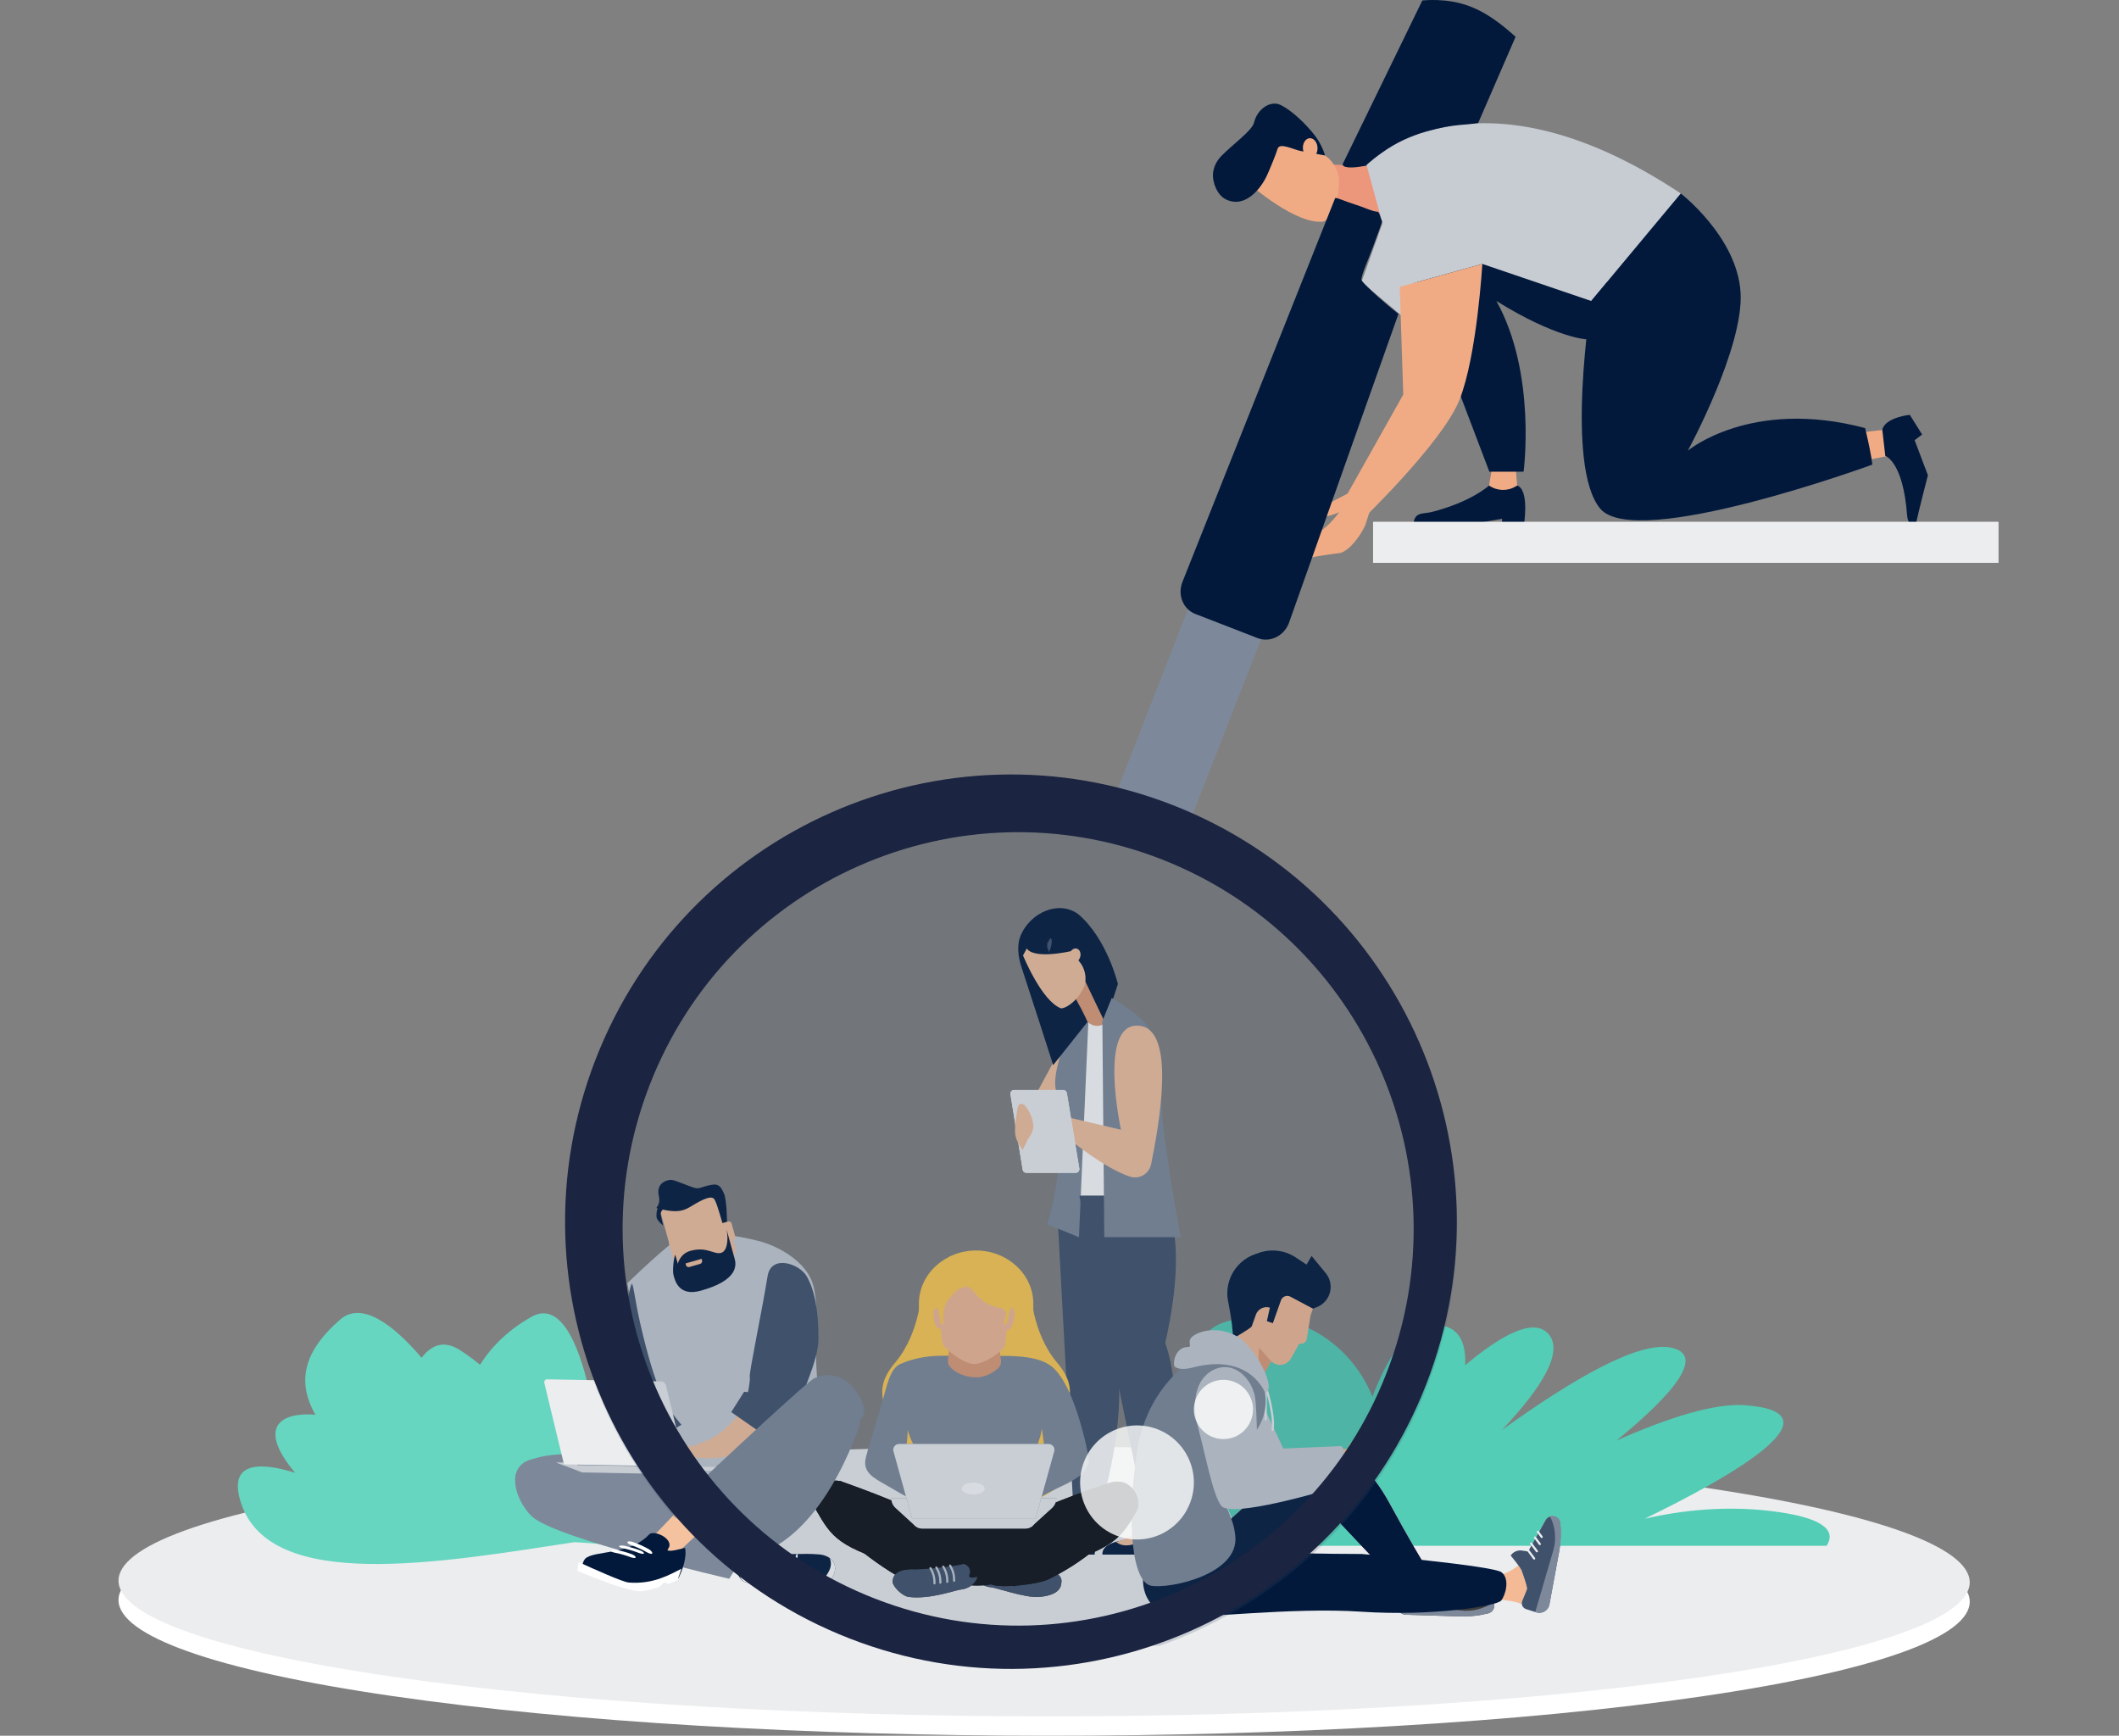 <svg fill="none" height="249" viewBox="0 0 304 249" width="304" xmlns="http://www.w3.org/2000/svg"><rect x="0" y="0" width="304" height="249" fill="#808080" stroke="none"/><path clip-rule="evenodd" d="m243.985 243.377c-51.695 7.532-135.777 7.492-187.794-.087-52.023-7.578-52.286-19.828-.591-27.362 51.701-7.53 135.777-7.492 187.794.088 52.023 7.579 52.287 19.827.591 27.361z" fill="#fff" fill-rule="evenodd"/><path clip-rule="evenodd" d="m243.985 240.596c-51.695 7.532-135.777 7.492-187.794-.088-52.023-7.577-52.286-19.827-.591-27.361 51.701-7.53 135.777-7.492 187.794.087 52.023 7.58 52.287 19.828.591 27.362z" fill="#ecedef" fill-rule="evenodd"/><path clip-rule="evenodd" d="m100.201 218.462c5.54-4.418 1.724-6.759-3.031-7.359 2.641-3.382 1.54-7.111-3.769-11.831-2.383-2.12-5.576-1.528-8.829.369-1.69-7.56-4.407-12.941-8.314-10.744-3.23 1.818-5.719 4.203-7.381 6.884-.883-.726-1.841-1.427-2.874-2.095-2.249-1.454-4.072-.811-5.514 1.097-4.217-4.946-8.653-8.112-11.672-5.496-5.249 4.549-6.286 8.874-3.568 13.658-4.767-.387-8.56 1.588-2.909 8.332-5.543-1.732-9.651-1.34-7.742 4.395 4.258 12.788 28.482 8.509 47.848 5.556 11.998.598 19.382 4.063 25.553 2.309 3.613-1.028-2.288-5.423-7.796-5.075z" fill="#66d6c0" fill-rule="evenodd"/><path clip-rule="evenodd" d="m262.054 221.75c1.36-2.096-.331-3.879-6.79-4.827-7.047-1.034-13.782-.33-19.322.952 13.066-6.348 28.301-15.264 14.391-16.295-4.336-.322-11.006 1.783-18.424 5.073 8.275-6.752 12.827-12.303 7.812-13.334-4.652-.958-14.144 4.534-24.247 11.825 5.757-6.111 9.09-11.441 6.504-13.956-2.11-2.053-6.612.303-11.79 4.668.231-3.839-1.378-6.156-5.048-5.691-3.453.437-6.25 4.88-8.246 10.21-3.314-8.266-12.062-13.321-20.887-10.811-10.368 2.947-2.039 22.765 2.599 32.186z" fill="#53cdb5" fill-rule="evenodd"/><path clip-rule="evenodd" d="m152.729 149.379-4.476 8.31 4.932-.234.346-8.344z" fill="#f4c29f" fill-rule="evenodd"/><path clip-rule="evenodd" d="m159.26 145.158-4.05-.006-1.679 26.394h7.259z" fill="#fff" fill-rule="evenodd"/><path clip-rule="evenodd" d="m166.572 217.733s.973.808.794 1.838c-.178 1.029-.431 3.441-.431 3.441h-1l.031-2.249c-.003-.147-2.146 2.249-2.509 2.249h-5.295s-.351-1.517 2.758-2.005 5.652-3.274 5.652-3.274z" fill="#02193c" fill-rule="evenodd"/><path clip-rule="evenodd" d="m164.285 217.074-.716 1.822c-.176.5-.519.924-.975 1.21-.503.315-1.292.755-2.464 1.094 1.434 1.198 3.717-.053 5.023-.938.636-.431 1.087-1.073 1.276-1.808l.299-1.38z" fill="#f4c29f" fill-rule="evenodd"/><path clip-rule="evenodd" d="m156.674 217.733s.973.808.795 1.838c-.178 1.029-.431 3.441-.431 3.441h-1.001l.031-2.249c-.003-.147-2.145 2.249-2.508 2.249h-5.295s-.352-1.517 2.757-2.005 5.652-3.274 5.652-3.274z" fill="#02193c" fill-rule="evenodd"/><path clip-rule="evenodd" d="m154.387 217.074-.716 1.822c-.176.5-.519.924-.974 1.21-.504.315-1.292.755-2.465 1.094 1.435 1.198 3.718-.053 5.023-.938.637-.431 1.087-1.073 1.277-1.808l.299-1.38z" fill="#f4c29f" fill-rule="evenodd"/><path clip-rule="evenodd" d="m159.543 192.646c3.117 9.138-1.875 24.428-1.875 24.428h-3.639l-2.477-45.529h11.172s.67 3.568-3.181 21.101z" fill="#40516c" fill-rule="evenodd"/><path clip-rule="evenodd" d="m156.171 145.812-1.377 31.672-4.562-1.858s2.056-5.946 1.861-14.206c.697-5.973-2.865-2.826 1.499-14.327 1.625-1.287 2.579-1.281 2.579-1.281z" fill="#7d899a" fill-rule="evenodd"/><path clip-rule="evenodd" d="m154.357 143.34 1.327 2.746c.584 1.209 2.2 1.452 3.115.47l1.607-1.728-5.536-6.867z" fill="#de9c76" fill-rule="evenodd"/><path clip-rule="evenodd" d="m147.819 135.789c2.499-1.398 5.813.658 5.813.658l4.926 10.315 1.821-5.608s-1.562-6.539-5.712-10.034c-2.844-2.028-6.765-.177-8.17 2.913-.683 1.503-.439 3.259.078 4.797.695 2.066 4.52 13.96 4.52 13.96l4.923-6.192s-.475-1.186-1.661-3.258c-2.038-3.564-8.216-6.613-6.538-7.551z" fill="#02193c" fill-rule="evenodd"/><path clip-rule="evenodd" d="m154.39 136.066c-.439-.054-.88.35-.984.903-.105.554.167 1.047.606 1.101.439.055.88-.349.984-.903.105-.553-.167-1.046-.606-1.101z" fill="#f4c29f" fill-rule="evenodd"/><path clip-rule="evenodd" d="m153.467 144.124c-.449.317-.91.551-1.266.522-2.784-1.064-5.434-7.584-5.434-7.584l1.321-2.456 3.894-.177 2.888 3.532c.771.943 1.047 2.196.743 3.376-.437 1.113-1.169 2.098-2.146 2.787z" fill="#f4c29f" fill-rule="evenodd"/><path clip-rule="evenodd" d="m147.167 135.813c.738 1.99 6.465.634 6.465.634l-.444-2.841-3.801-.935-2.2 2.279s-.141.531-.02.863z" fill="#02193c" fill-rule="evenodd"/><path clip-rule="evenodd" d="m166.241 171.545s4.861 3.568.935 21.101c3.178 9.138.374 24.428.374 24.428h-3.33l-9.369-45.529z" fill="#40516c" fill-rule="evenodd"/><path clip-rule="evenodd" d="m159.489 143.172s4.083 2.289 5.352 4.332c1.209 1.948 1.628 6.38 1.744 10.326.16 5.418 2.783 19.653 2.783 19.653h-10.945l-.273-30.988z" fill="#7d899a" fill-rule="evenodd"/><path clip-rule="evenodd" d="m150.874 134.868c.117.622-.361 1.705-.361 1.705l-.281-.668.008-.578.277-.452s.239-.628.357-.007z" fill="#40516c" fill-rule="evenodd"/><path clip-rule="evenodd" d="m163.504 147.155c5.252.616 2.771 14.248 1.643 19.845-.278 1.377-1.678 2.219-3.01 1.796-4.569-1.45-11.245-7.472-11.245-7.472l1.058-1.341 8.868 2.083s-3.402-15.627 2.686-14.911z" fill="#f4c29f" fill-rule="evenodd"/><path clip-rule="evenodd" d="m153.055 156.803 1.79 10.845c.051.313-.196.598-.521.598h-7.085c-.259 0-.48-.185-.521-.435l-1.757-10.844c-.051-.314.196-.598.521-.598h7.053c.258 0 .479.184.52.434z" fill="#fff" fill-rule="evenodd"/><path clip-rule="evenodd" d="m153.055 156.803 1.79 10.845c.051.313-.196.598-.521.598h-7.085c-.259 0-.48-.185-.521-.435l-1.757-10.844c-.051-.314.196-.598.521-.598h7.053c.258 0 .479.184.52.434z" fill="#ecedef" fill-rule="evenodd"/><path clip-rule="evenodd" d="m145.644 161.785c-.046-.379-.007-.616.129-1.401.176-1.019.13-2.616 1.248-1.82 1.056 1.234 1.179 2.547 1.179 2.547.215.724-.261 1.73-.706 2.276l-.768 1.56s-1.327-1.438-1.082-3.162z" fill="#f4c29f" fill-rule="evenodd"/><path clip-rule="evenodd" d="m204.694 225.07 3.037 3.082-4.443 1.359-2.642-3.109z" fill="#66d6c0" fill-rule="evenodd"/><path clip-rule="evenodd" d="m205.772 227.066c.384-.056 2.071-1.962 2.071-1.962.584.274.956.859.956 1.502v.88l4.831 1.775c.385.141.665.478.732.882.098.582-.267 1.143-.841 1.291-1.304.336-2.65.486-3.996.445l-7.798-.236c-.888-.027-1.551-.824-1.413-1.698l.236-1.493c.082-.518.591-.856 1.102-.729.698.173 1.556.383 1.749.415.338.056 2.371-1.072 2.371-1.072z" fill="#3c3c3b" fill-rule="evenodd"/><path clip-rule="evenodd" d="m213.52 231.434c.574-.148.939-.708.842-1.291-.018-.11-.054-.215-.102-.313-1.38.982-3.082 1.411-4.766 1.189l-9.159-1.209-.021.135c-.139.875.525 1.671 1.413 1.698l7.797.236c1.347.041 2.692-.109 3.996-.445z" fill="#7d899a" fill-rule="evenodd"/><path d="m208.992 227.423-1.069 1.072" stroke="#ecedef" stroke-linecap="round" stroke-width=".307"/><path d="m209.99 227.746-.969.973" stroke="#ecedef" stroke-linecap="round" stroke-width=".307"/><path d="m210.927 228.158-.821.824" stroke="#ecedef" stroke-linecap="round" stroke-width=".307"/><path d="m211.813 228.438-.651.653" stroke="#ecedef" stroke-linecap="round" stroke-width=".307"/><path clip-rule="evenodd" d="m215.572 225.813c2.867-.905 4.506-3.832 4.506-3.832l.328 6.317s.294 2.856-2.077 1.806-9.514-.683-9.514-.683-.703-2.812-.001-3.257c1.37-.87 4.862.247 6.758-.351z" fill="#f3ba95" fill-rule="evenodd"/><path clip-rule="evenodd" d="m218.357 225.484c.002-.387-1.633-2.337-1.633-2.337.359-.533.996-.812 1.634-.715l.873.133 2.49-4.49c.199-.359.575-.583.985-.589.593-.008 1.094.437 1.154 1.024.136 1.336.082 2.684-.162 4.005l-1.412 7.645c-.161.871-1.052 1.403-1.898 1.135l-1.445-.457c-.502-.159-.759-.712-.556-1.197.276-.66.614-1.474.675-1.66.107-.324-.705-2.497-.705-2.497z" fill="#fff" fill-rule="evenodd"/><path clip-rule="evenodd" d="m218.357 225.484c.002-.387-1.633-2.337-1.633-2.337.359-.533.996-.812 1.634-.715l.873.133 2.49-4.49c.199-.359.575-.583.985-.589.593-.008 1.094.437 1.154 1.024.136 1.336.082 2.684-.162 4.005l-1.412 7.645c-.161.871-1.052 1.403-1.898 1.135l-1.445-.457c-.502-.159-.759-.712-.556-1.197.276-.66.614-1.474.675-1.66.107-.324-.705-2.497-.705-2.497z" fill="#40516c" fill-rule="evenodd"/><path clip-rule="evenodd" d="m223.86 218.51c-.06-.588-.56-1.032-1.153-1.025-.112.002-.222.021-.326.054.766 1.507.935 3.248.46 4.874l-2.584 8.84.131.041c.847.269 1.738-.264 1.899-1.135l1.411-7.645c.244-1.321.299-2.669.162-4.004z" fill="#7d899a" fill-rule="evenodd"/><path d="m219.197 222.365.902 1.214" stroke="#ecedef" stroke-linecap="round" stroke-width=".307"/><path d="m219.668 221.431.82 1.103" stroke="#ecedef" stroke-linecap="round" stroke-width=".307"/><path d="m220.219 220.569.693.933" stroke="#ecedef" stroke-linecap="round" stroke-width=".307"/><path d="m220.63 219.74.55.741" stroke="#ecedef" stroke-linecap="round" stroke-width=".307"/><path clip-rule="evenodd" d="m174.469 219.803c9.807-8.797 16.425-15.017 20.161-10.49 4.924 5.377 3.827 5.534 10.293 16.066l-2.988 3.35-10.764-11.419-10.458 9.89-14.015-.336-1.166-6.528s4.369 3.565 8.937-.533z" fill="#ff3273" fill-rule="evenodd"/><path clip-rule="evenodd" d="m174.469 219.803c9.807-8.797 16.425-15.017 20.161-10.49 4.924 5.377 3.827 5.534 10.293 16.066l-2.988 3.35-10.764-11.419-10.458 9.89-14.015-.336-1.166-6.528s4.369 3.565 8.937-.533z" fill="#02193c" fill-rule="evenodd"/><path clip-rule="evenodd" d="m200.717 206.548-2.12-.788-1.012-.694.168-.616c-.066-.214-.332-.288-.499-.139l-1.793 1.594-1.312 1.926-10.185.26-3.416-5.543-3.032.333s2.131 7.837 3.942 9.338c1.177.715 9.882-1.311 13.07-2.087 1.792-.435 1.74.849 4.067-.946.409-.316.593-.879 1.015-1.387.615-.742 1.107-1.251 1.107-1.251z" fill="#f3ba95" fill-rule="evenodd"/><path clip-rule="evenodd" d="m192.278 207.453-8.169.347-3.89-8.313-4.823 3.241s3.675 8.517 5.486 10.018c1.176.715 7.711-.664 10.899-1.44 1.467-.356 1.067-2.719.874-3.565-.04-.174-.198-.295-.377-.288z" fill="#c7ccd3" fill-rule="evenodd"/><path clip-rule="evenodd" d="m199.337 202.826-4.153 4.685c-.107.121-.096.305.025.412l1.422 1.251 4.541-5.122-1.422-1.251c-.121-.107-.306-.096-.413.025z" fill="#02193c" fill-rule="evenodd"/><path clip-rule="evenodd" d="m199.49 203.225c-.085-.075-.214-.067-.289.018l-3.619 4.082c-.075.084-.067.213.018.288l.93.818c.084.075.214.067.289-.017l3.619-4.082c.075-.085.067-.214-.018-.289z" fill="#fff" fill-rule="evenodd"/><path clip-rule="evenodd" d="m201.172 204.053c-.076-.067-.191-.06-.258.015l-4.299 4.85c-.067.075-.06.19.016.257l.215.19c.076.066.192.059.258-.016l4.299-4.85c.067-.075.06-.19-.016-.257z" fill="#7d899a" fill-rule="evenodd"/><path clip-rule="evenodd" d="m200.78 204.525-.377.425c-.046.052-.041.13.01.175.052.045.13.04.175-.011l.378-.425c.045-.051.04-.13-.011-.175-.052-.045-.13-.04-.175.011z" fill="#fff" fill-rule="evenodd"/><path clip-rule="evenodd" d="m199.826 205.6-.896 1.012c-.046.051-.041.13.01.175.052.045.13.04.175-.011l.897-1.012c.046-.051.041-.129-.011-.174-.051-.046-.129-.041-.175.01z" fill="#fff" fill-rule="evenodd"/><path clip-rule="evenodd" d="m198.426 206.319c.008-.256.223-.457.479-.45l1.542.047c.257.007.46.222.452.477-.008.257-.223.458-.479.45l-1.542-.046c-.257-.008-.459-.222-.452-.478z" fill="#f3ba95" fill-rule="evenodd"/><path clip-rule="evenodd" d="m197.84 207.093c.007-.256.222-.457.479-.449l1.542.046c.256.008.459.222.451.477-.008.257-.223.458-.479.45l-1.542-.046c-.257-.008-.459-.221-.451-.478z" fill="#f3ba95" fill-rule="evenodd"/><path clip-rule="evenodd" d="m197.294 207.71c.051-.251.297-.413.549-.363l1.511.304c.252.051.416.295.365.546s-.296.414-.548.363l-1.512-.304c-.252-.05-.415-.295-.365-.546z" fill="#f3ba95" fill-rule="evenodd"/><path clip-rule="evenodd" d="m196.964 208.272c.069-.2.288-.306.489-.237l1.205.412c.201.069.308.287.239.487s-.288.307-.489.238l-1.205-.412c-.201-.069-.308-.288-.239-.488z" fill="#f3ba95" fill-rule="evenodd"/><path clip-rule="evenodd" d="m190.613 214.81c4.876 5.323 12.649 12.614 12.649 12.614l-1.719.914-10.371-11.028-10.459 9.89-14.015-.336s19.983-1.233 23.915-12.054z" fill="#02193c" fill-rule="evenodd"/><path d="m181.584 198.903v4.721" stroke="#ecedef" stroke-linecap="round" stroke-width=".307"/><path d="m181.583 198.903s1.315 3.951.991 6.22" stroke="#ecedef" stroke-linecap="round" stroke-width=".307"/><path clip-rule="evenodd" d="m175.902 194.779 2.028-3.882-.517-5.601 4.986-3.733 6.512 4.568-.906 2.619-.524 3.265c-.022.38-.317.688-.697.728l-.404.042-1.168 2.084c-.488.88-1.633 1.218-2.477.667-.006-.004-.012-.008-.018-.012l-.347-.232-1.762 3.027z" fill="#f3ba95" fill-rule="evenodd"/><path clip-rule="evenodd" d="m163.977 223.129v3.501c0 2.679 1.619 4.836 4.687 5.241s16.524-1.348 26.622-.667 19.431-.802 20.073-1.593c.642-.793 1.283-3.101.066-4.058-1.218-.956-20.059-2.627-20.059-2.627-4.369 0-14.476-.103-18.794-.767l-2.103-2.356z" fill="#02193c" fill-rule="evenodd"/><path clip-rule="evenodd" d="m177.657 192.487c-4.816.303-12.934 5.313-14.524 15.661-1.591 10.349-.697 18.854 2.022 19.333 2.718.478 12.585-1.642 12.072-7.098-.514-5.455-5.287-6.294 2.215-14.19 1.406-1.48 2.229-3.448 2.134-5.484-.229-4.885-2.833-8.321-3.919-8.222z" fill="#7d899a" fill-rule="evenodd"/><path clip-rule="evenodd" d="m176.916 192.009s2.579-1.484 2.671-1.751c.045-.133.317-.904.578-1.646.289-.824 1.177-1.275 2.016-1.027l-.428 1.941.853.298 1.164-3.284c.196-.551.838-.8 1.356-.525l3.232 1.718.544-.21c1-.385 1.733-1.254 1.941-2.302.183-.916-.056-1.866-.65-2.588l-2.028-2.462-.724 1.24-1.54-1.022c-1.562-1.038-3.522-1.284-5.293-.665l-.534.187c-1.83.639-3.235 2.124-3.768 3.982-.26.906-.299 1.853-.123 2.765.284 1.469.549 2.941.663 4.433z" fill="#02193c" fill-rule="evenodd"/><path clip-rule="evenodd" d="m180.661 193.338s-.492 1.697.569 3.911l1.139-1.957z" fill="#de9c76" fill-rule="evenodd"/><path clip-rule="evenodd" d="m181.509 199.843s-2.149-5.899-10.534-3.629c-.685.185-1.71.266-2.274-.053-.609-.04-.283-2.921 1.684-2.919.888 0-.457-.928 1.069-1.777 1.768-.984 4.681-.924 6.748.756 2.066 1.681 5.012 6.965 3.307 7.622z" fill="#c7ccd3" fill-rule="evenodd"/><path clip-rule="evenodd" d="m193.312 209.679.22-2.411 1.922-1.885 2.089-.512c.007.475-.275.907-.713 1.095l-.87.371 1.263.285.416.821-.292 1.567s-1.348 2.813-5.796 3.998-4.542-1.984-4.542-1.984z" fill="#f3ba95" fill-rule="evenodd"/><path clip-rule="evenodd" d="m174.836 196.231c2.47-.647 4.63 1.49 5.19 4.025.335 1.518.381 10.259.381 10.259l11.568-.551s.487 3.146-.032 3.309c-1.975.623-15.301 4.536-16.722 2.762-1.212-1.514-2.273-7.296-3.257-10.912-1.584-5.827.763-8.34 2.872-8.892z" fill="#c7ccd3" fill-rule="evenodd"/><path clip-rule="evenodd" d="m131.081 218.821c.202-.372.415-.749.44-.737.419.206 3.562 2.345 8.241 2.345s8.646-2.309 9.116-2.4c.18.266.351.575.492.852l.342-.399c.023-.029.029-.069.014-.103 0 0-.397-.945-.848-1.611-.47.09-4.437 2.4-9.116 2.4s-7.822-2.14-8.241-2.345c-.05-.025-.819 1.448-.819 1.448-.02.037-.016.083.012.115z" fill="#40516c" fill-rule="evenodd"/><path clip-rule="evenodd" d="m149.12 225.021c-2.78-.121-5.802-.443-6.954-.693-3.315-1.331-21.464-11.236-21.464-11.236-2.938-.766-3.73 1.764-2.841 3.306 2.315 4.011 4.488 6.316 12.703 7.388 2.445.319 7.066 1.676 9.574 2.598.168.565.759 1.2 2.13 1.334.728.072 4.875 1.536 6.803 1.369 3.213-.278 3.2-1.691 3.213-2.318.014-.628-.774-1.644-3.164-1.748z" fill="#ffb380" fill-rule="evenodd"/><path clip-rule="evenodd" d="m149.119 225.021c-2.779-.121-5.801-.444-6.954-.694-.078-.031-.167-.069-.261-.11l-2.234 1.998c.162.058.319.114.468.169.168.565.759 1.199 2.129 1.334.729.071 4.876 1.536 6.804 1.369 3.213-.279 3.199-1.691 3.213-2.319.014-.627-.775-1.643-3.165-1.747z" fill="#40516c" fill-rule="evenodd"/><path clip-rule="evenodd" d="m149.071 229.088c3.214-.278 3.2-1.691 3.214-2.318.012-.555-.606-1.413-2.402-1.676-.453.374-1.128 1.521-1.205 3.078-3.632.139-6.845-1.118-8.532-1.768.175.56.767 1.182 2.122 1.315.728.072 4.875 1.536 6.803 1.369z" fill="#40516c" fill-rule="evenodd"/><path d="m143.965 224.402c-.382.609-.583 1.311-.578 2.027l.001.153" stroke="#c7ccd3" stroke-linecap="round" stroke-width=".303"/><path d="m144.945 224.558c-.382.608-.582 1.31-.578 2.026l.001.153" stroke="#c7ccd3" stroke-linecap="round" stroke-width=".303"/><path d="m145.938 224.683c-.382.608-.582 1.311-.578 2.026l.001.153" stroke="#c7ccd3" stroke-linecap="round" stroke-width=".303"/><path d="m146.781 224.776c-.382.609-.583 1.311-.578 2.026l.001.154" stroke="#c7ccd3" stroke-linecap="round" stroke-width=".303"/><path clip-rule="evenodd" d="m142.166 224.329c-.507-.203-1.357-.617-2.431-1.172-.765.416-1.663.914-1.883 1.012-.253.056-1.987.28-3.143.53 1.971.528 4.03 1.171 5.429 1.686.038.127.098.257.183.385 1.462-.783 5.097-1.312 6.538-1.884-2.013-.154-3.852-.375-4.693-.557z" fill="#40516c" fill-rule="evenodd"/><path clip-rule="evenodd" d="m136.884 224.432c.01-.035.021-.084.033-.145-1.469.339-3.725.833-5.685.856-.173.002-.336.009-.492.018 1.044.444 2.113 1.117 3.911 2.277.609-.715 2.007-2.496 2.233-3.006z" fill="#323233" fill-rule="evenodd"/><path clip-rule="evenodd" d="m159.434 213.379s-18.46 10.344-21.571 11.07c-1.256.278-4.668.682-7.123.712-2.392.029-2.693 1.142-2.68 1.769.015.627 1.337 2.033 2.321 2.157 3.037.382 6.692-.983 7.42-1.055 1.517-.149 2.321-1.224 2.412-1.826 2.335-.937 7.411-2.045 9.533-2.299 8.284-.991 10.389-3.74 12.704-7.752.889-1.541-.078-3.542-3.016-2.776z" fill="#ffb380" fill-rule="evenodd"/><path clip-rule="evenodd" d="m139.762 219.168c-.545 0-1.068-.031-1.57-.082v1.241c0 .173.143.314.319.314h2.502c.176 0 .319-.141.319-.314v-1.244c-.512.053-1.036.085-1.57.085z" fill="#323233" fill-rule="evenodd"/><path clip-rule="evenodd" d="m140.999 219.083v.903c0 .103-.085.186-.189.186h-2.097c-.104 0-.189-.083-.189-.186v-.9h-.332v1.241c0 .173.143.314.319.314h2.501c.176 0 .319-.141.319-.314v-1.244z" fill="#dbddd9" fill-rule="evenodd"/><path clip-rule="evenodd" d="m131.521 216.822c.419.206 3.562 2.345 8.241 2.345s8.646-2.31 9.116-2.4c.451.666.848 1.61.848 1.61.015.035.009.075-.014.104l-7.547 8.797c-1.703.352-3.883.057-3.883.057l-7.568-8.95c-.028-.032-.032-.078-.012-.115 0 0 .769-1.473.819-1.448z" fill="#0e1116" fill-rule="evenodd"/><path clip-rule="evenodd" d="m131.521 216.822c.419.206 3.562 2.345 8.241 2.345s8.646-2.31 9.116-2.4c.451.666.848 1.61.848 1.61.015.035.009.075-.014.104l-7.547 8.797c-1.703.352-3.883.057-3.883.057l-7.568-8.95c-.028-.032-.032-.078-.012-.115 0 0 .769-1.473.819-1.448z" fill="#0e1116" fill-rule="evenodd"/><path clip-rule="evenodd" d="m150.348 226.585c2.915-1.386 9.291-5.121 11.977-10.712.373-.777-.561-4.062-3.621-3.001-1.893.657-11.73 3.933-13.321 6.011-2.569 3.356-2.688 6.414-3.218 8.395 1.445.615 6.725 0 8.183-.693z" fill="#0e1116" fill-rule="evenodd"/><path clip-rule="evenodd" d="m150.348 226.585c2.915-1.386 9.291-5.121 11.977-10.712.373-.777-.561-4.062-3.621-3.001-1.893.657-11.73 3.933-13.321 6.011-2.569 3.356-2.688 6.414-3.218 8.395 1.445.615 6.725 0 8.183-.693z" fill="#0e1116" fill-rule="evenodd"/><path clip-rule="evenodd" d="m129.737 226.606c-2.915-1.386-11.359-7.382-11.752-10.733-.1-.855-.947-3.475 2.684-3.362 1.893.657 12.473 4.452 14.258 6.371 2.236 2.405 2.969 6.567 3.218 8.396-1.445.614-6.951.022-8.408-.672z" fill="#0e1116" fill-rule="evenodd"/><path clip-rule="evenodd" d="m129.737 226.606c-2.915-1.386-11.359-7.382-11.752-10.733-.1-.855-.947-3.475 2.684-3.362 1.893.657 12.473 4.452 14.258 6.371 2.236 2.405 2.969 6.567 3.218 8.396-1.445.614-6.951.022-8.408-.672z" fill="#0e1116" fill-rule="evenodd"/><path clip-rule="evenodd" d="m120.669 212.512s9.947 5.678 16.461 9.095c0 1.239-.162 2.533-.246 2.824-.226.511-1.624 2.291-2.234 3.006-2.344-1.513-3.45-2.199-4.877-2.626-9.526-2.854-10.384-4.19-12.699-8.202-.889-1.541.657-4.864 3.595-4.097z" fill="#0e1116" fill-rule="evenodd"/><path clip-rule="evenodd" d="m120.669 212.512s9.947 5.678 16.461 9.095c0 1.239-.162 2.533-.246 2.824-.226.511-1.624 2.291-2.234 3.006-2.344-1.513-3.45-2.199-4.877-2.626-9.526-2.854-10.384-4.19-12.699-8.202-.889-1.541.657-4.864 3.595-4.097z" fill="#0e1116" fill-rule="evenodd"/><path clip-rule="evenodd" d="m159.469 212.663s-9.947 5.678-16.461 9.095c0 1.24.162 2.533.246 2.825.226.51 1.624 2.291 2.233 3.006 2.345-1.514 3.451-2.199 4.878-2.627 9.526-2.853 10.384-4.189 12.699-8.201.889-1.542-.657-4.864-3.595-4.098z" fill="#0e1116" fill-rule="evenodd"/><path clip-rule="evenodd" d="m159.469 212.663s-9.947 5.678-16.461 9.095c0 1.24.162 2.533.246 2.825.226.51 1.624 2.291 2.233 3.006 2.345-1.514 3.451-2.199 4.878-2.627 9.526-2.853 10.384-4.189 12.699-8.201.889-1.542-.657-4.864-3.595-4.098z" fill="#0e1116" fill-rule="evenodd"/><path clip-rule="evenodd" d="m127.877 214.952 4.395 3.554h15.372l3.891-3.554z" fill="#c7ccd3" fill-rule="evenodd"/><path clip-rule="evenodd" d="m132.243 184.771s-.105 6.32-3.844 10.734c-3.746 4.415-.417 6.423-1.353 9.632-.58 1.987-1.878 3.402-2.261 5.073 2.515 2.844 5.821 4.977 9.571 6.064 3.051.016 5.678-.304 5.678-.304s2.631.32 5.679.304c3.754-1.087 7.059-3.223 9.574-6.068-.383-1.671-1.681-3.082-2.261-5.069-.936-3.209 2.39-5.217-1.352-9.632-3.744-4.414-3.845-10.734-3.845-10.734l-7.795 2.308z" fill="#ffcb50" fill-rule="evenodd"/><path clip-rule="evenodd" d="m138.841 185.807s.973 1.728 3.068 3.551c1.505 1.312 3.601 2.676 6.333 3.472v-5.224-.594c0-4.195-3.692-7.623-8.208-7.623-4.512 0-8.204 3.428-8.204 7.623v.594 3.418s2.031-.718 4.119-2.277c1.031-.773 2.075-1.745 2.892-2.94z" fill="#ffcb50" fill-rule="evenodd"/><path clip-rule="evenodd" d="m153.161 199.207c-.675-1.376-1.525-2.624-2.363-3.246-2.357-1.759-6.716-1.461-11.086-1.403-3.448.046-6.657-.582-10.595 1.133-1.457.711-1.848 3.001-2.638 5.765-.889 3.107-2.096 6.736-2.31 7.881-.362 1.935 1.301 2.739 2.808 3.615 1.662.967 3.225 1.91 3.713 2.002 1.871.352 2.431-.567 2.701-1.26.466-1.2-3.417-3.26-3.657-4.576 1.023-4.947-.16-4.821 1.262-1.993.276.55.826 7.87.525 9.698-.118.717 17.535.678 17.357-.055-.43-1.773-.086-9.498.112-9.981.827-2.019.148-3.306 1.004 1.671-1.01.948-3.56 4.402-3.135 5.616.246.702 1.073 1.759 2.151.878.387-.316 1.59-.936 3.275-1.741 1.876-.897 4.215-2.067 3.862-4.24-.223-1.376-1.265-6.253-2.986-9.764z" fill="#7d899a" fill-rule="evenodd"/><path clip-rule="evenodd" d="m143.216 196.259c.304-.278.445-.689.386-1.093-.127-.874-.323-2.524-.165-3.567.209-1.388-7.192-.587-7.192-.587s-.04 2.704-.243 4.043c-.053.347.029.702.252.975.599.737 1.85 1.432 3.443 1.549 1.653.122 2.886-.739 3.519-1.32z" fill="#de9c76" fill-rule="evenodd"/><path clip-rule="evenodd" d="m144.973 187.607c.225 0 .476.187.523.404.159.732-.149 2.241-.531 2.578-.309.272-.823.364-.823.364z" fill="#f3ba95" fill-rule="evenodd"/><path clip-rule="evenodd" d="m134.55 187.607c-.225 0-.521.181-.577.395-.176.672-.015 1.946.477 2.409.3.282.707.4.707.4z" fill="#f3ba95" fill-rule="evenodd"/><path clip-rule="evenodd" d="m144.142 188.037c.558.264-.112 1.151-.112 1.779 0 .247.275.132.411.129 0 1.09-.129 2.511-.328 3.19-.174.595-2.8 2.538-4.351 2.538-1.552 0-4.383-2.297-4.533-2.898-.208-.837-.177-1.504-.275-2.83.212.03.386.037.386-.143 0-.273-.183-2.195.646-3.261.603-.681 1.449-2.075 2.855-1.927.625.066 1.199 1.285 1.943 1.833 1.215.896 2.563 1.254 2.932 1.16z" fill="#f3ba95" fill-rule="evenodd"/><path clip-rule="evenodd" d="m128.478 216.312 2.905 2.661 16.581.048 2.97-2.71c.383-.351.602-.843.602-1.358h-23.659c0 .515.218 1.008.601 1.359z" fill="#7d899a" fill-rule="evenodd"/><path clip-rule="evenodd" d="m132.267 219.279h14.879c.781 0 1.415-.624 1.415-1.394h-17.709c0 .77.634 1.394 1.415 1.394z" fill="#7d899a" fill-rule="evenodd"/><path clip-rule="evenodd" d="m128.478 216.312 2.905 2.661 16.581.048 2.97-2.71c.383-.351.602-.843.602-1.358h-23.659c0 .515.218 1.008.601 1.359z" fill="#ecedef" fill-rule="evenodd"/><path clip-rule="evenodd" d="m148.561 217.885h-17.697l-2.686-9.695c-.145-.526.257-1.045.811-1.045h21.447c.554 0 .956.519.81 1.045z" fill="#7d899a" fill-rule="evenodd"/><path clip-rule="evenodd" d="m132.267 219.279h14.879c.781 0 1.415-.624 1.415-1.394h-17.709c0 .77.634 1.394 1.415 1.394z" fill="#ecedef" fill-rule="evenodd"/><path clip-rule="evenodd" d="m148.561 217.885h-17.697l-2.686-9.695c-.145-.526.257-1.045.811-1.045h21.447c.554 0 .956.519.81 1.045z" fill="#ecedef" fill-rule="evenodd"/><path clip-rule="evenodd" d="m138.28 224.322c-.159.056-.3.099-.417.127-1.256.278-4.668.682-7.123.712-2.392.029-2.693 1.141-2.68 1.769.015.627 1.337 2.033 2.321 2.157 3.037.382 6.692-.983 7.42-1.055 1.517-.149 2.321-1.224 2.412-1.826 0 0-1.443.392-1.136-.31.277-.632-.104-1.356-.779-1.533-.047-.012-.059-.024-.018-.041z" fill="#40516c" fill-rule="evenodd"/><path clip-rule="evenodd" d="m130.991 225.156c-.084.002-.169.005-.251.005-2.392.029-2.693 1.142-2.68 1.769.014.628 1.337 2.034 2.321 2.158 3.037.382 6.691-.984 7.42-1.056.729-.071 1.293-.358 1.692-.702-2.042.531-8.176 2.05-8.141 1.105.478-1.383-.025-2.652-.361-3.279z" fill="#40516c" fill-rule="evenodd"/><path d="m136.3 224.59c.382.608.582 1.311.578 2.026l-.001.154" stroke="#c7ccd3" stroke-linecap="round" stroke-width=".303"/><path d="m135.319 224.744c.382.609.582 1.311.578 2.026l-.001.154" stroke="#c7ccd3" stroke-linecap="round" stroke-width=".303"/><path d="m134.327 224.868c.382.609.582 1.311.578 2.027l-.001.153" stroke="#c7ccd3" stroke-linecap="round" stroke-width=".303"/><path d="m133.484 224.963c.382.608.583 1.311.578 2.026l-.001.153" stroke="#c7ccd3" stroke-linecap="round" stroke-width=".303"/><g clip-rule="evenodd" fill-rule="evenodd"><path d="m141.275 213.541c0 .471-.74.852-1.651.852-.912 0-1.651-.381-1.651-.852 0-.47.739-.852 1.651-.852.911 0 1.651.382 1.651.852z" fill="#fff"/><path d="m108.824 178.02c2.439.609 6.929 2.775 7.871 6.478 1.412 5.56-1.413 13.724 3.058 21.71 1.428 2.543-24.705 5.967-24.705 5.967l-5.043-28.099s6.299-6.101 7.586-6.51c2.669-.852 6.363-.76 11.233.454z" fill="#c7ccd3"/><path d="m90.602 184.216c-.895 2.273-3.155 15.802-.634 18.992.289.369-1.309.941-1.02 2.623.049.283.53 1.624.53 1.624l2.059.547 6.217-3.606-1.191-1.477-.564.012s-.533-.505-.385-1.128c.147-.619-1.427-1.629-3.805-12.129-.699-3.089-1.012-5.96-1.208-5.458z" fill="#40516c"/><path d="m92.828 202.554 1.929-.397.78-.116c.004.495.429.863.429.863l-1.496.044-1.751.351-2.119 1.126z" fill="#ebb50d"/><path d="m95.365 204.426s-1.518-.02-2.812.773c-.983.602-1.888 1.914-.984 2.623.905.712 2.298 1.372 2.298 1.372s3.456.096 1.498-4.768z" fill="#c3d0e0"/><path d="m92.073 207.759.857-.206s2.95-.3 3.369-.043c.42.261 1.773 1.288 1.773 1.288l.279.287s-.657.461-1.545-.237c-.891-.698-.965-.161-.965-.161l.151.883-.014 1.127.137.476s.125.257.028.353c-.28.273-.56.142-.56.142l-.898-1.76-.243 1.915s-.122.26-.403.327c-.264.065-.266-.016-.266-.016l-.202-.485c-.021.101-.07.235-.18.333-.222.198-.533.17-.533.17l.083-2.015-.368 1.024s-.129.253-.403.326c-.298.078-.378.104-.378.104z" fill="#e3edf2"/><path d="m107.621 200.005s-2.199 5.616-7.487 7.121c-.914.259-1.476 1.255-1.034 1.574.565.41 1.34.5 2.666.495 2.764-.005 6.525-.872 9.127-3.41 3.852-3.754 5.064-5.462 4.675-7.35-.388-1.893-7.947 1.57-7.947 1.57z" fill="#f4c29f"/><path d="m115.72 183.068c1.085 1.834 1.713 4.779 1.705 8.991-.009 3.262-2.744 8.602-3.163 10.243-.071.273-.239 1.449-.239 1.449l-3.031 3.059-6.085-4.238 1.85-2.92.551.061s.349-1.609.257-2.238c-.096-.625 1.684-9.037 2.563-14.429.507-3.107 4.516-1.795 5.592.022z" fill="#40516c"/><path d="m110.545 199.685-1.943-.47-.791-.154c-.05.425-.519.712-.519.712l1.529.139 1.767.421 2.068 1.112z" fill="#40516c"/><path d="m99.788 207.656-3.092-.846s-.875 1.174-.71 1.465c.167.292-0 2.03-0 2.03l1.497 1.273 1.218-.405s.086-.531-.331-.583c-.418-.052.28-.354.499-.48.22-.124 2.012-1.046.919-2.454z" fill="#f4c29f"/><path d="m105.396 178.613c.347.991-.178 2.085-1.167 2.432l-1.769.622c-.99.347-2.082-.179-2.429-1.17l-1.574-4.503c-.346-.992.179-2.086 1.168-2.433l1.768-.622c.989-.347 2.081.179 2.428 1.17z" fill="#f4c29f"/><path d="m97.034 182.058c.182.659.87 1.046 1.535.864l5.422-1.481c.666-.181 1.056-.863.872-1.524l-2.212-7.963c-.184-.658-.87-1.047-1.536-.864l-5.422 1.48c-.664.183-1.055.864-.874 1.525z" fill="#f4c29f"/><path d="m95.125 175.813s-.692-.58-.888-1.025c-.098-.222-.111-1.204.261-1.723.372-.52.873-.006.873-.006s-.598.806-.595 1.024c.004.213.35 1.73.35 1.73z" fill="#02193c"/><path d="m104.311 175.529s-.031-3.393-.434-4.274c-.397-.884-.672-1.499-1.808-1.287-1.699.313-1.622.678-2.566.391-.945-.288-2.726-1.119-3.259-1.103-.885.028-2.11.677-1.729 2.283.279 1.187-.369 1.682-.337 1.718.102.126.442.176 1.04.296 1.719.348 2.668.244 3.741-.389 1.075-.634 3.051-1.909 3.538-1.107.489.804 1.107 3.505 1.264 3.682.157.179.389.002.549-.21z" fill="#02193c"/><path d="m103.675 177.922c.056.199.269.318.472.261l1.077-.29c.203-.055.322-.264.266-.464l-.541-1.935c-.057-.2-.268-.319-.472-.264l-1.077.293c-.203.053-.323.262-.267.464z" fill="#f4c29f"/><path d="m96.52 180.303c.058.202.27.32.473.264l1.077-.292c.202-.056.322-.262.266-.463l-.542-1.935c-.056-.2-.266-.318-.471-.263l-1.077.293c-.203.054-.322.262-.267.463z" fill="#f4c29f"/><path d="m104.247 176.409s.862 3.128 1.152 4.17c.26.942.454 3.115-4.882 4.582-3.161.867-3.683-1.479-3.894-2.241-.16-.58.017-2.495.26-2.92.008-.014.356 1.29.356 1.29s.308-1.438 1.812-1.851c2.423-.664 3.362.598 4.424.281.815-.246 1.065-1.755.772-3.311z" fill="#02193c"/><path d="m100.448 181.309-1.561.451c-.206.058-.42-.068-.477-.285l-.06-.226 2.309-.667.062.23c.056.216-.066.439-.273.497z" fill="#f4c29f"/><path d="m74.148 213.408c.764 2.117 14.192 9.908 18.69 9.446l13.56.646c11.532-1.407 16.988-19.313 16.988-19.313-.46-4.497-11.82 2.019-15.869 4.039-6.413 3.199-10.467 3.36-10.467 3.36-4.291.439-9.263-2.868-14.679-2.984-5.948-.126-9.43 1.47-8.223 4.806z" fill="#7d899a"/><path d="m103.704 210.874c.003-.007.007-.012.011-.019v-.608l-23.832-.457-.011.606s-.004.014 0 .021l.058.113c.298.532.846.639 1.474.651l20.74.396c.63.014 1.179-.071 1.497-.59z" fill="#c7ccd3"/><path d="m98.351 210.683s-.003.006 0 .009l.055.058c.089.083.202.145.331.191l3.516.041c.587.008 1.099-.032 1.393-.287l.056-.055c.005-.003.01-.005.013-.01l-.001-.18-5.354-.063z" fill="#ecedef"/><path d="m94.765 210.386-11.913-.208.007-.388 11.915.208z" fill="#7d899a"/><path d="m98.35 210.387-2.812-11.651c-.075-.306-.379-.562-.681-.567l-16.345-.3c-.301-.006-.487.236-.414.546l2.813 11.65z" fill="#ecedef"/><path d="m108.893 226.453c-1.604.279-2.824-1.602-2.824-1.602l-4.142-3.296.877-2.227 8.064 3.662s-.372 3.187-1.975 3.463z" fill="#f4c29f"/><path d="m105.503 224.545s-.005.202.31 1.09c.312.892.697 1.2 1.101 1.325 1.567.477 2.695.236 6.463.987s4.898.185 5.999-1.611c1.105-1.796-.04-3.205-1.878-3.351-2.66-.206-4.141.107-5.526-.11-1.449-.229-1.543-.565-2.389-1.105-.798-.506-1.532 2.508-.778 3.208.665.614-2.736.708-3.302-.433z" fill="#02193c"/><path d="m106.371 226.276c1.558.477 2.683.238 6.434.988 3.752.75 4.876.184 5.975-1.613.508-.831.533-1.57.236-2.15.825.59 1.106 1.621.363 2.835-1.096 1.795-2.221 2.362-5.973 1.61-3.752-.75-4.875-.509-6.435-.986-.311-.096-.609-.308-.871-.802.088.05.178.089.271.118z" fill="#fff"/><path d="m105.787 224.422c-.008-.044-.008-.062-.008-.062.012.023.031.045.045.07-.011-.004-.026-.005-.037-.008z" fill="#e8d5b7"/><path d="m113.967 225.88c.074.042.14-.177.162-.486.045-.63.134-1.254.268-1.872.068-.308.065-.579-.016-.614-.081-.033-.211.185-.275.484-.127.613-.213 1.236-.253 1.853-.02.305.039.588.114.635z" fill="#fff"/><path d="m112.779 225.287c.079.022.148-.162.169-.408.043-.5.13-1.003.261-1.501.063-.247.06-.458-.024-.473-.086-.013-.218.17-.279.416-.126.494-.206.991-.246 1.484-.018.244.043.458.119.482z" fill="#fff"/><path d="m111.076 225.288c.144.018.288-.217.339-.527.108-.624.289-1.25.552-1.878.128-.307.131-.566-.031-.574-.155-.007-.405.235-.531.539-.253.621-.427 1.242-.525 1.858-.048.307.053.567.196.582z" fill="#fff"/><path d="m107.888 221.205s-28.511-11.992-30.139-12.01c-5.507-.053-4.244 5.648-1.455 8.331 3.292 3.165 28.323 8.955 28.323 8.955z" fill="#7d899a"/><path d="m97.054 222.905 7.853-7.425-3.347-3.305-8.575 8.987z" fill="#f4c29f"/><path d="m95.966 216.76s19.599-18.527 20.921-19.08c4.473-1.874 7.246 3.222 7.089 4.983-.204 2.282-20.116 20.838-20.116 20.838z" fill="#7d899a"/><path d="m83.976 223.582c-.451.414-.528 1.631-.528 1.631s6.441 2.417 8.705 2.461c.586.013 1.645-.222 2.658-.502.17-.045.562-.483.728-.532.31-.089.379.208.644.124.685-.219 1.175-.402 1.193-.436 1.361-2.871.899-4.285.899-4.285s-2.959.84-2.452.183c1.085-1.405-2.015-2.845-2.708-2.096-2.757 2.996-7.832 2.254-9.139 3.452z" fill="#02193c"/><path d="m83.026 224.097c2.037.931 6.319 2.857 7.172 2.925 3.487.284 5.926-1.143 7.556-1.982-.144.488-.328 1.028-.571 1.623-.018.04-.522.259-1.227.52-.272.101-.344-.255-.662-.148-.171.059-.574.582-.749.636-1.043.333-2.132.614-2.735.598-2.33-.052-8.957-2.938-8.957-2.938s.017-.661.175-1.234z" fill="#fff"/><path d="m87.63 222.432c-.062.108.197.235.57.309.757.143 1.51.356 2.245.634.364.14.695.171.747.053.048-.119-.202-.343-.56-.477-.728-.271-1.474-.476-2.22-.613-.37-.067-.72-.013-.781.094z" fill="#fff"/><path d="m88.82 221.8c-.057.092.205.223.58.304.762.169 1.513.39 2.245.668.36.137.691.179.739.075.046-.103-.202-.311-.559-.443-.727-.271-1.471-.485-2.224-.645-.371-.079-.721-.05-.78.041z" fill="#fff"/><path d="m90.013 221.218c-.057.124.209.317.587.452.764.272 1.516.615 2.242 1.027.361.202.688.276.734.134.047-.137-.198-.431-.554-.629-.725-.402-1.471-.735-2.228-.996-.372-.13-.726-.113-.781.012z" fill="#fff"/><path d="m191.99 28.75 5.975 1.803 1.519-6.512-9.701-.515z" fill="#ec967c"/><path d="m191.15 30.255c-.346.695-.754 1.298-1.189 1.51-3.879.654-10.727-5.363-10.727-5.363l.145-3.881 4.47-2.923 5.417 2.248c1.446.6 2.487 1.919 2.807 3.554.125 1.646-.171 3.343-.923 4.855z" fill="#f0ab85"/><path d="m186.557 21.652c-.997-.19-2.999-1.272-3.273-.29-.2.716-1.164 3.039-1.521 3.807-.847 1.828-3.07 4.754-5.84 3.458-1.384-.647-1.952-2.556-1.912-3.576.041-1.001.498-1.941 1.194-2.66 1.633-1.686 4.417-3.632 4.698-4.796.472-1.959 2.347-3.257 3.85-2.522 1.606.784 3.647 2.772 4.823 4.295.68.88 1.196 1.874 1.531 2.938z" fill="#02193c"/><path d="m187.616 19.892c-.547.24-.833 1.034-.638 1.774.194.74.795 1.146 1.342.906.548-.24.833-1.034.639-1.774s-.795-1.146-1.343-.906z" fill="#f0ab85"/><path d="m198.332 32.038-3.009 8.408 7.47 6.277v-14.685z" fill="#c7ccd3"/><path d="m213.629 69.65s-2.507 2.336-8.222 3.798c-1.258.322-2.614-.108-2.614 1.978h6.935l5.768-1.003v1.003h3.116s.867-5.119-.952-5.776c-1.686 0-4.031 0-4.031 0z" fill="#02193c"/><path d="m214.241 65.975-.612 3.676c1.137.792 2.629.843 3.816.128l.215-.128-.31-3.676z" fill="#f0ab85"/><path d="m267.505 66.066 3.364-.668c.61-1.145.498-2.541-.288-3.571l-.142-.187-3.396.392z" fill="#f0ab85"/><path d="m227.581 48.672s-4.337-.175-12.906-5.493c5.797 10.37 3.907 24.487 3.907 24.487h-4.914l-12.097-31.835 28.982-1.514v14.685z" fill="#02193c"/><path d="m196.026 23.576s15.122-15.736 45.112 4.184c-4.447 5.334-12.853 15.419-12.853 15.419l-15.625-5.317-11.846 3.292z" fill="#c7ccd3"/><path d="m212.66 37.862s-.756 13.166-3.277 19.496c-2.52 6.329-14.75 17.976-14.75 17.976l-1.708-3.799 8.394-14.938-.506-15.443z" fill="#f0ab85"/><path d="m192.953 71.736c-.07.352-.415 1.544-2.183 3.341-1.587 1.613-5.863 3.997-3.723 5.095 2.393-.52 5.264-.844 5.264-.844 1.417-.459 2.876-2.504 3.543-3.952l1.522-4.697s-1.262-2.037-1.304-2.143l-.985.329c-.56 1.071-1.289 2.033-2.134 2.87z" fill="#f0ab85"/><path d="m193.012 72.995s.013.133-.015.369c.306-.104.613-.189.92-.264.915-.746 1.852-1.463 2.777-2.198-.498-.471-1.194-1.134-1.235-1.19l-6.999 3.613s.055 1.02 1.681.768c1.628-.254 2.871-1.098 2.871-1.098z" fill="#f0ab85"/><path d="m241.138 27.76s8.065 6.226 8.568 14.154c.506 7.927-7.561 22.735-7.561 22.735s9.029-7.588 25.434-3.24c1.029 4.348 1.029 5.244 1.029 5.244s-34.023 12.448-39.064 6.281c-5.039-6.165-1.259-29.756-1.259-29.756z" fill="#02193c"/><path d="m270.471 65.398s2.54.791 3.12 8.422c.12 1.565.656 1.182 1.212 1.591.508-2.352 1.784-7.232 1.784-7.232l-1.906-5.031 1.075-.816-1.773-2.826s-3.53.367-3.942 2.134c.179 1.571.43 3.758.43 3.758z" fill="#02193c"/><path d="m180.814 60.874-22.724 58.095 10.566 4.097 22.724-58.094z" fill="#7d899a"/><path d="m184.903 89.405c-.726 1.855-2.728 2.814-4.468 2.139-1.74-.675-8.963-3.475-8.963-3.475-1.74-.675-2.564-2.727-1.837-4.585l21.92-55.089c.506.025 1.43.505 2.805.928 1.376.423 2.561 1.053 3.288 1.053.194 0 .406.862.628 1.385.035.082-1.573 4.433-2.015 5.493-.223.532-1.117 2.705-.914 2.986.279.386 1.088 1.196 2.301 2.288.879.791 1.92 1.657 2.977 2.511z" fill="#02193c"/><path d="m212.066 17.644c-1.917.35-3.3.063-7.428 1.21-2.353.654-4.348 1.609-6.327 3.016s-2.241 1.867-2.459 1.912c-2.155.449-3.412.234-3.199-.295l11.402-23.423c.232.011 3.48-.426 6.836.854 3.355 1.28 6.033 3.958 6.543 4.357z" fill="#02193c"/><path d="m131.149 235.009c-1.873-.225-9.834-.5-4.541-.442-1.335-.448-2.673-.899-4.01-1.347-4.28-3.166-7.909-6.946-12.52-9.733-4.33-2.616-8.797-4.524-13.286-5.775-15.026-17.36-20.198-42.252-11.298-65.148 10.825-27.845 38.988-43.806 67.323-40.339 2.093 1.355 4.356 2.481 6.817 3.335.822.444 1.653.784 2.492 1.081 3.254 1.904 6.545 3.741 10.01 5.187 3.611 1.512 7.358 2.323 11.131 2.593 22.544 16.763 32.108 47.094 21.432 74.554-7.025 18.07-21.355 31.12-38.293 37.12-11.761.031-23.572.322-35.257-1.086z" fill="#40516c" fill-opacity=".2"/><path d="m198.938 196.922c-11.36 29.284-44.239 43.789-73.44 32.397-29.201-11.394-43.661-44.371-32.303-73.655 11.361-29.286 44.242-43.792 73.44-32.398 29.201 11.394 43.662 44.369 32.303 73.656zm5.698 1.592c12.805-33.014-3.497-70.186-36.414-83.032-32.917-12.843-69.981 3.509-82.786 36.52-12.806 33.014 3.496 70.186 36.411 83.029 32.919 12.846 69.983-3.504 82.789-36.517z" fill="#1b2441"/><path d="m155.516 209.702c1.632-4.21 6.358-6.298 10.558-4.663 4.2 1.637 6.28 6.378 4.647 10.59-1.63 4.21-6.358 6.298-10.558 4.663-4.198-1.637-6.28-6.378-4.647-10.59z" fill="#fffffe" opacity=".8"/><path d="m171.566 200.652c.849-2.191 3.308-3.276 5.49-2.425 2.184.851 3.267 3.315 2.418 5.505-.849 2.191-3.306 3.276-5.49 2.425-2.182-.851-3.265-3.315-2.418-5.505z" fill="#fffffe" opacity=".8"/><path d="m196.988 80.738h89.701v-5.863h-89.701z" fill="#fff"/><path d="m196.988 80.738h89.701v-5.863h-89.701z" fill="#ecedef"/></g></svg>